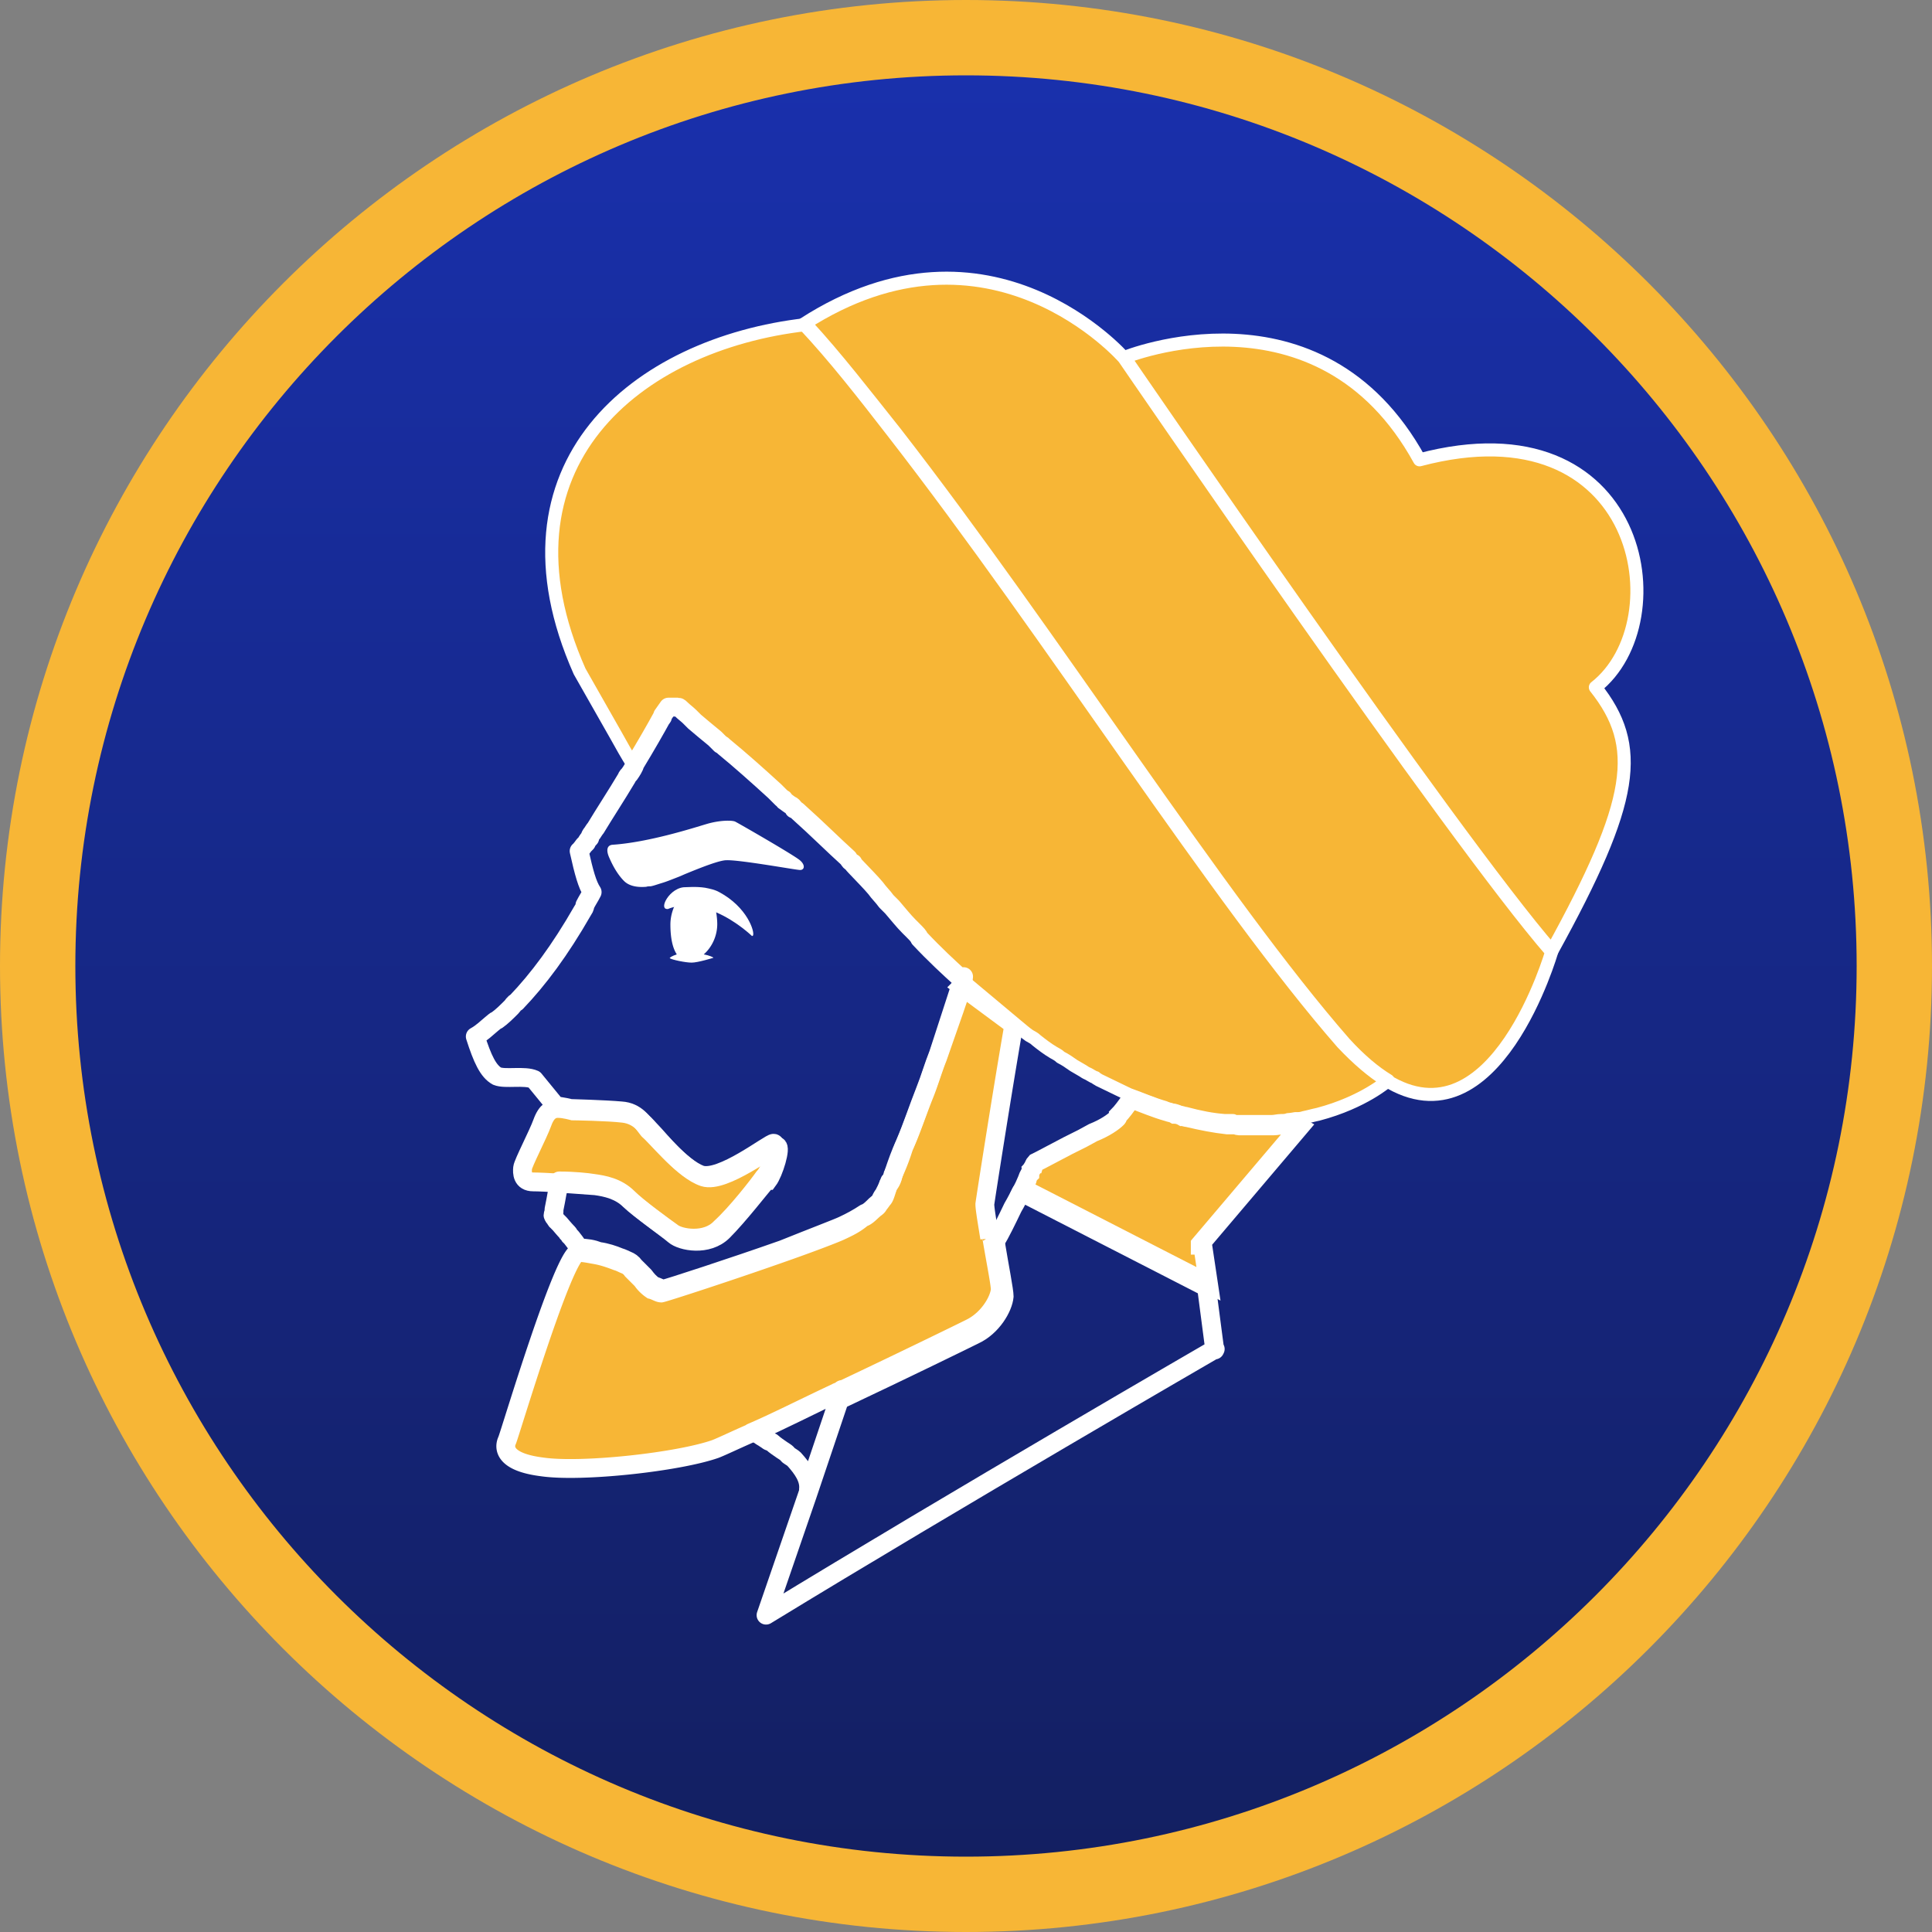 <svg id="_Слой_1" data-name="Слой 1" xmlns="http://www.w3.org/2000/svg" viewBox="0 0 40 40">
  <rect x="0" y="0" width="40" height="40" fill="#808080" stroke="none"/>
  <defs>
    <linearGradient id="logo_grad" x1="20" y1="67.18" x2="20" y2="29.18"
                    gradientTransform="matrix(1 0 0 -1 0 68.18)" gradientUnits="userSpaceOnUse">
      <stop offset="0" stop-color="#1930ad"/>
      <stop offset="1" stop-color="#131f60"/>
    </linearGradient>
    <style>
      .cls-1{fill:#fff}.cls-2,.cls-3{fill:#f7b636}.cls-3,.cls-5{stroke-width:.39px}.cls-3,.cls-5,.cls-6{stroke:#fff}.cls-5,.cls-6{fill:none;stroke-linejoin:round}.cls-3{stroke-miterlimit:10}.cls-6{stroke-width:.27px}
    </style>
  </defs>
  <circle cx="20" cy="20" r="19" style="fill:url(#logo_grad)"/>
  <path class="cls-3"
        d="M15.87 24.44c-.13.15-.58.73-.9 1.05s-.86.21-1.01.08c-.15-.13-.71-.52-.92-.72-.21-.21-.49-.27-.71-.3-.12-.01-.41-.03-.69-.05-.25-.02-.5-.03-.6-.03-.23 0-.23-.19-.22-.29.01-.1.32-.69.41-.94.09-.25.21-.28.29-.29h.05c.11 0 .29.05.29.05s.73.01 1.05.05c.32.04.46.26.59.39s.65.79 1.07.93 1.42-.66 1.52-.64c.09.02-.07.55-.19.71Z"/>
  <path class="cls-3"
        d="M19.93 20.4c-.03.11-.06.17-.17.5l-.35 1c-.1.25-.17.5-.27.75-.15.37-.27.75-.43 1.1-.07.23-.15.42-.22.57a.41.41 0 0 1-.1.22c-.05.15-.07.23-.1.27-.02.02-.05.07-.1.13-.02.05-.07.07-.1.1-.08.07-.15.15-.23.17-.15.13-.3.2-.45.27-.1.05-.62.25-1.25.47-1.05.37-2.37.8-2.47.82-.05 0-.12-.05-.2-.07a.76.76 0 0 1-.2-.2l-.2-.2c-.05-.07-.1-.1-.15-.12-.05-.02-.1-.05-.17-.07-.13-.05-.27-.1-.43-.13-.12-.02-.25-.05-.37-.05-.3.02-1.4 3.72-1.47 3.89-.07.15-.07.45.72.55.82.12 2.82-.1 3.59-.37.13-.05.4-.18.72-.32l.03-.02c.47-.2 1.12-.53 1.74-.82.02 0 .02-.02.05-.02 1.27-.6 2.54-1.22 2.74-1.32.37-.18.6-.57.62-.8 0-.12-.1-.62-.17-1.04 0-.03 0-.05-.02-.08 0 .02-.03.02-.03.05-.05-.32-.1-.6-.1-.7.02-.15.37-2.39.6-3.71l-1.08-.8Z"/>
  <path class="cls-2"
        d="M32.13 19.69s-1.17 4.09-3.44 2.67c-.27-.17-.57-.42-.9-.77-2.57-2.94-6.03-8.43-9.3-12.64-.62-.8-1.22-1.57-1.85-2.24 3.86-2.49 6.63.7 6.63.7s6.81 9.95 8.85 12.29Z"/>
  <path class="cls-2"
        d="M33.03 14.23c.97 1.22.82 2.34-.9 5.46-2.04-2.34-8.85-12.29-8.85-12.29s4.04-1.65 6.11 2.12c4.61-1.22 5.39 3.34 3.64 4.71ZM19.89 20.31c-.3-.27-.6-.55-.9-.87-.02-.05-.07-.1-.12-.15l-.1-.1c-.12-.12-.22-.25-.35-.4l-.12-.12c-.07-.1-.15-.17-.22-.27-.1-.12-.25-.27-.42-.45-.02-.02-.05-.05-.05-.07-.05-.02-.07-.05-.1-.1-.3-.27-.65-.62-1.02-.95-.02-.02-.05-.05-.1-.07 0-.02-.02-.05-.05-.07-.05-.02-.1-.07-.15-.1 0-.02-.02-.05-.05-.05l-.15-.15c-.35-.32-.72-.65-1.05-.92-.02-.02-.05-.05-.07-.05l-.12-.12c-.15-.12-.3-.25-.42-.35l-.1-.1c-.05-.05-.12-.1-.17-.15-.02-.02-.05-.05-.07-.05h-.2l-.12.17c0 .02 0 .05-.02.05-.12.22-.32.57-.55.95-.1-.15-.25-.42-.35-.6L12 13.9c-1.89-4.26 1.17-6.78 4.69-7.18.62.67 1.22 1.45 1.85 2.24 3.27 4.21 6.73 9.7 9.3 12.64.32.35.62.6.9.77 0 0-.5.45-1.45.7-.1.02-.2.05-.3.07-.05.02-.1.02-.15.02h-.02s-.1.02-.15.02c-.05.02-.1.02-.15.02-.07 0-.12.02-.2.02h-.72s-.05 0-.07-.02h-.17c-.27-.02-.52-.07-.82-.15-.02 0-.07-.02-.1-.02-.05-.02-.12-.05-.17-.05-.05-.02-.1-.02-.15-.05-.25-.07-.47-.17-.75-.27-.2-.1-.42-.2-.62-.3-.02-.02-.05-.02-.07-.05-.07-.02-.12-.07-.2-.1-.07-.05-.17-.1-.25-.15-.1-.07-.17-.12-.27-.17-.05-.05-.1-.07-.15-.1-.12-.07-.25-.17-.35-.25-.05-.05-.1-.07-.15-.1-.1-.07-.15-.12-.25-.2l-1.1-.92Z"/>
  <path class="cls-5"
        d="M19.94 20.3c-.3-.27-.6-.55-.9-.87-.02-.05-.07-.1-.12-.15l-.1-.1c-.12-.12-.22-.25-.35-.4l-.12-.12c-.07-.1-.15-.17-.22-.27-.1-.12-.25-.27-.42-.45-.02-.02-.05-.05-.05-.07-.05-.02-.07-.05-.1-.1-.3-.27-.65-.62-1.02-.95-.02-.02-.05-.05-.1-.07 0-.02-.02-.05-.05-.07-.05-.02-.1-.07-.15-.1 0-.02-.02-.05-.05-.05l-.15-.15c-.35-.32-.72-.65-1.05-.92-.02-.02-.05-.05-.07-.05l-.12-.12c-.15-.12-.3-.25-.42-.35l-.1-.1c-.05-.05-.12-.1-.17-.15-.02-.02-.05-.05-.07-.05h-.2l-.12.17c0 .02 0 .05-.02.05-.12.22-.32.57-.55.95-.02.07-.07.15-.12.22-.02.02-.05.05-.05.07-.22.37-.47.75-.65 1.05-.02.02-.05.07-.07.1-.02.02-.05.07-.05.1-.02.02-.05.05-.07.1l-.05.05s-.07.1-.1.12c.1.45.17.7.27.85-.05.1-.1.17-.15.27 0 .05-.02.07-.05.12-.47.82-.92 1.42-1.37 1.89-.05.02-.07.07-.1.1-.1.1-.2.2-.3.27-.05.02-.07.05-.1.07-.12.1-.22.2-.35.27.15.47.27.72.45.82.17.07.57-.02.77.07l.45.55c.1 0 .3.05.3.05s.72.02 1.05.05c.32.02.45.25.57.4.15.12.67.77 1.07.92.42.15 1.45-.67 1.52-.65.1.02-.05.55-.2.7-.12.17-.57.75-.9 1.05-.3.32-.85.22-1 .1-.17-.12-.72-.52-.92-.72-.22-.22-.5-.27-.72-.3-.12-.02-.4-.05-.7-.05v.05s0 .02-.02.05c0 .05 0 .07-.02.12-.02.12-.05.27-.07.37v.05s-.02.05-.02.07c0 0 0 .02.02.02v.02l.02.02s.02.05.05.07l.05.05s.1.12.15.17c0 .02.02.02.02.02.02.02.02.05.05.07l.02.02c.05.07.1.12.12.17.02 0 .02.02.05.05.15 0 .27.02.4.07.15.02.3.07.42.12.07.02.12.05.17.07.05.02.1.05.15.12l.2.2c.05.07.12.15.2.2.07.02.15.07.2.07.1-.02 1.42-.45 2.47-.82.62-.25 1.15-.45 1.25-.5.15-.07.3-.15.45-.25.07-.02.15-.1.22-.17.02-.02.07-.05.1-.1.02-.05.05-.1.07-.12.02-.05.07-.12.12-.27.05-.05.07-.12.1-.22.05-.15.12-.35.22-.57.15-.35.27-.72.42-1.1.1-.25.17-.5.27-.75l.52-1.6ZM17.43 28.77l-.02.07-.67 1.99c.02-.22-.12-.42-.3-.62-.02-.02-.07-.05-.1-.07s-.02-.02-.05-.05c-.02-.02-.07-.05-.1-.07-.07-.05-.15-.1-.2-.15-.02-.02-.07-.02-.1-.05-.1-.07-.17-.1-.22-.15h-.02l-.02-.02c.5-.22 1.15-.55 1.82-.87Z"/>
  <path class="cls-3"
        d="m24.9 25.78.12.8-3.84-1.97s.05-.1.07-.15c0 0 .02-.02.02-.05.02-.05.02-.07.05-.1 0-.02.02-.05.02-.07.02-.02.02-.05.05-.07.02-.07.05-.1.05-.1l.1-.05.57-.3.3-.15.22-.12c.25-.1.42-.22.5-.3 0 0 .02-.02.02-.05.07-.07.17-.2.27-.35.27.1.5.2.75.27.05.02.1.02.15.05.05 0 .12.02.17.05.02 0 .07.02.1.02.3.07.55.12.82.15h.17s.05.02.07.02h.72c.07 0 .12-.02.2-.02.05 0 .1 0 .15-.02.05 0 .1 0 .15-.02.02.02.02.05.05.07l-2.07 2.44v.02Z"/>
  <path class="cls-5"
        d="M25.16 27.93s-5.39 3.12-9.3 5.51l.85-2.47.67-1.99s.02-.02.05-.02c1.27-.6 2.54-1.22 2.74-1.32.37-.17.6-.57.62-.8 0-.12-.1-.62-.17-1.05 0-.02 0-.05-.02-.07.12-.2.25-.47.37-.72.07-.12.12-.22.17-.32l3.84 1.97.17 1.3Z"/>
  <path class="cls-6"
        d="M32.13 19.69s-1.17 4.09-3.44 2.67c-.27-.17-.57-.42-.9-.77-2.57-2.94-6.03-8.43-9.3-12.64-.62-.8-1.22-1.57-1.85-2.24 3.86-2.49 6.63.7 6.63.7s6.81 9.95 8.85 12.29Z"/>
  <path class="cls-6"
        d="M33.03 14.23c.97 1.22.82 2.34-.9 5.46-2.04-2.34-8.85-12.29-8.85-12.29s4.04-1.65 6.11 2.12c4.61-1.22 5.39 3.34 3.64 4.71ZM19.89 20.31c-.3-.27-.6-.55-.9-.87-.02-.05-.07-.1-.12-.15l-.1-.1c-.12-.12-.22-.25-.35-.4l-.12-.12c-.07-.1-.15-.17-.22-.27-.1-.12-.25-.27-.42-.45-.02-.02-.05-.05-.05-.07-.05-.02-.07-.05-.1-.1-.3-.27-.65-.62-1.02-.95-.02-.02-.05-.05-.1-.07 0-.02-.02-.05-.05-.07-.05-.02-.1-.07-.15-.1 0-.02-.02-.05-.05-.05l-.15-.15c-.35-.32-.72-.65-1.05-.92-.02-.02-.05-.05-.07-.05l-.12-.12c-.15-.12-.3-.25-.42-.35l-.1-.1c-.05-.05-.12-.1-.17-.15-.02-.02-.05-.05-.07-.05h-.2l-.12.17c0 .02 0 .05-.02.05-.12.22-.32.57-.55.95-.1-.15-.25-.42-.35-.6L12 13.9c-1.89-4.26 1.17-6.78 4.69-7.18.62.67 1.22 1.45 1.85 2.24 3.27 4.21 6.73 9.7 9.3 12.64.32.35.62.6.9.77 0 0-.5.45-1.45.7-.1.02-.2.05-.3.07-.05.02-.1.02-.15.02h-.02s-.1.02-.15.02c-.05.02-.1.02-.15.02-.07 0-.12.02-.2.02h-.72s-.05 0-.07-.02h-.17c-.27-.02-.52-.07-.82-.15-.02 0-.07-.02-.1-.02-.05-.02-.12-.05-.17-.05-.05-.02-.1-.02-.15-.05-.25-.07-.47-.17-.75-.27-.2-.1-.42-.2-.62-.3-.02-.02-.05-.02-.07-.05-.07-.02-.12-.07-.2-.1-.07-.05-.17-.1-.25-.15-.1-.07-.17-.12-.27-.17-.05-.05-.1-.07-.15-.1-.12-.07-.25-.17-.35-.25-.05-.05-.1-.07-.15-.1-.1-.07-.15-.12-.25-.2l-1.1-.92Z"/>
  <path class="cls-1"
        d="M16.54 18.01c-.12-.01-1.23-.21-1.5-.2-.14 0-.5.14-.84.28-.05.02-.09.04-.14.06-.13.05-.25.1-.35.13-.1.03-.18.06-.24.07-.03 0-.06 0-.09.01-.24.02-.38-.04-.46-.12-.09-.09-.2-.24-.3-.47-.08-.17-.05-.27.06-.28.75-.05 1.68-.35 1.95-.43.27-.08.52-.08.59-.05.08.04 1.21.69 1.34.8.13.11.09.22-.02.2ZM14.85 19.13c0 .26-.12.49-.28.63-.1.09-.21.14-.31.14s-.18-.05-.24-.13c-.1-.14-.14-.37-.14-.63 0-.13.03-.25.07-.35a.8.8 0 0 1 .15-.21c.09-.09.21-.13.32-.13h.03c.2.01.33.18.38.45.01.07.02.15.02.24Z"/>
  <path class="cls-1"
        d="M15.57 19.38s-.32-.31-.74-.49c-.06-.03-.13-.05-.2-.07-.32-.09-.55-.07-.68-.04-.08.02-.12.04-.12.04-.09.01-.1-.07-.05-.17.06-.12.2-.26.37-.28.06 0 .26-.02.45.01.1.02.2.04.29.09.58.31.74.82.7.9ZM14.77 19.83s-.32.1-.45.1-.41-.06-.45-.09c-.02-.01.05-.05.14-.08.06-.02.12-.03.17-.03.14 0 .28 0 .39.03.12.02.2.06.2.07Z"/>
  <path fill="#F7B636"
        d="M20 40C8.97 40 0 31.03 0 20S8.97 0 20 0s20 8.97 20 20-8.97 20-20 20Zm0-38.44C9.83 1.56 1.56 9.83 1.56 20S9.83 38.44 20 38.44 38.44 30.17 38.44 20 30.17 1.56 20 1.56Z"/>
</svg>
